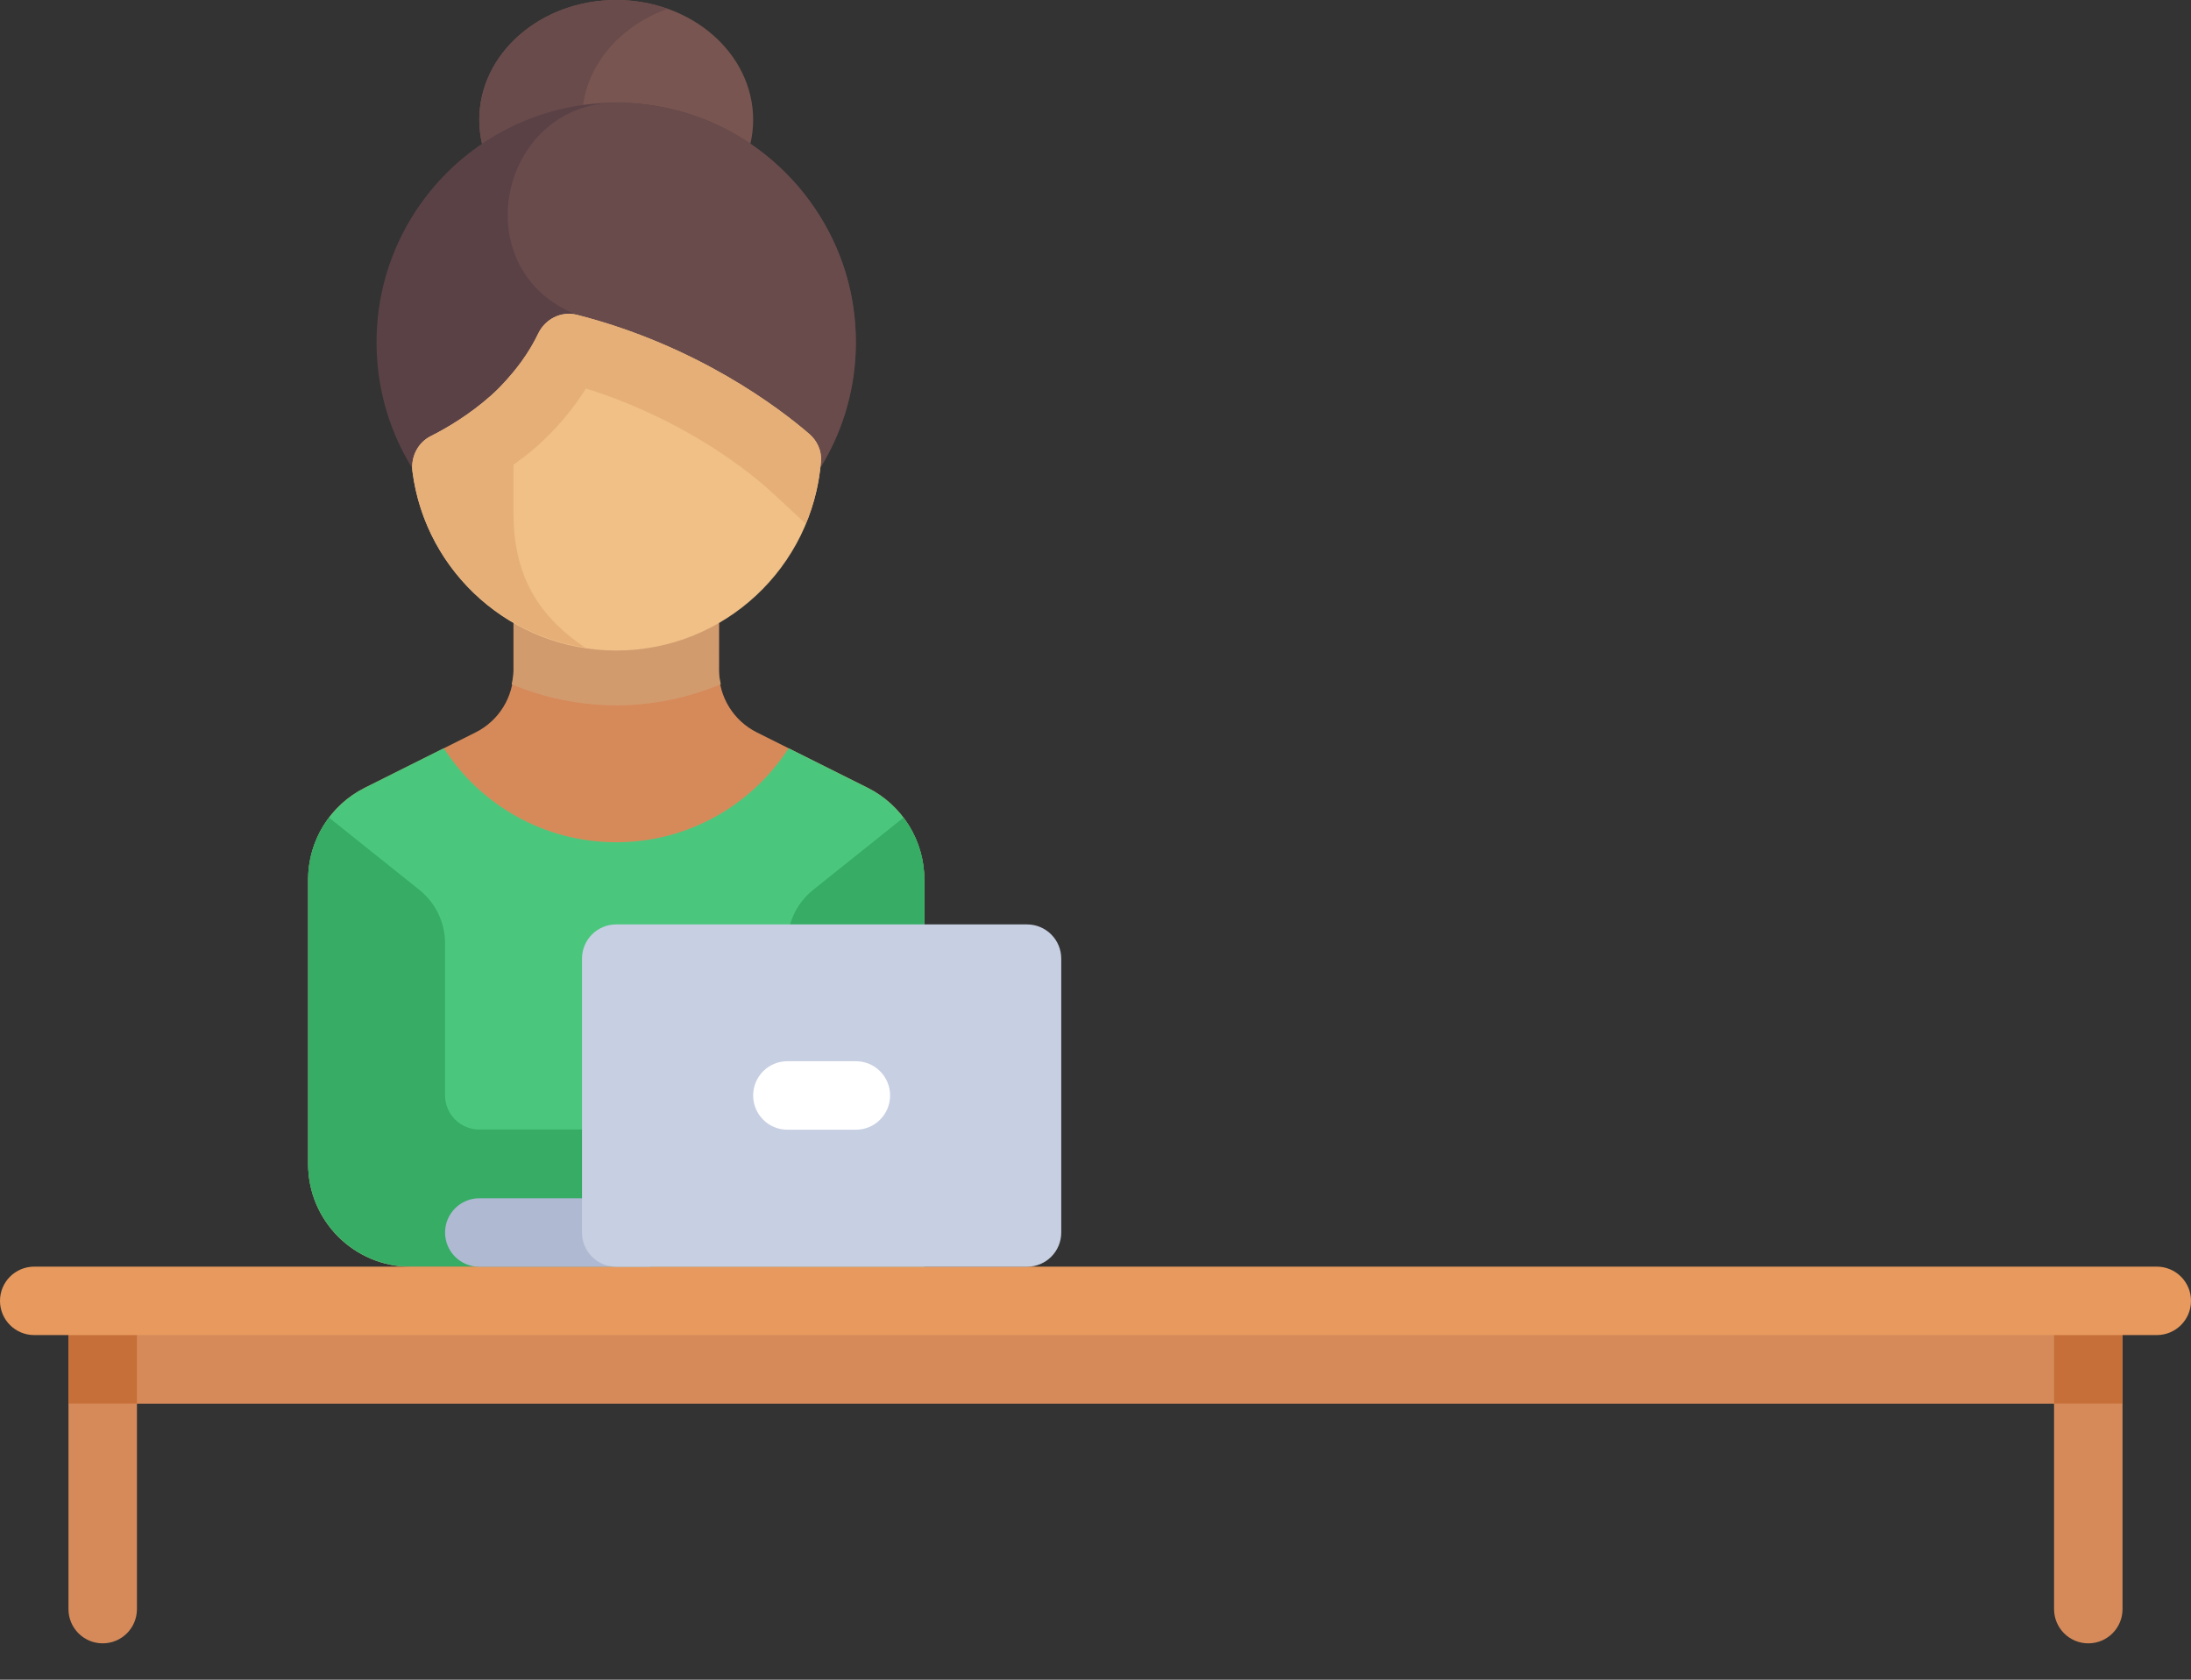 <svg width="60" height="46" viewBox="0 0 60 46" fill="none" xmlns="http://www.w3.org/2000/svg">
<rect x="0" y="0" width="60" height="46" fill="#333333" stroke="none"/>
<path d="M57.188 35.629H2.813V38.441H57.188V35.629Z" fill="#D68A5A"/>
<path d="M1.875 35.629V44.066C1.875 44.584 2.294 45.004 2.812 45.004C3.331 45.004 3.75 44.584 3.75 44.066V35.629H1.875Z" fill="#D68A5A"/>
<path d="M56.25 35.629V44.066C56.25 44.584 56.669 45.004 57.188 45.004C57.706 45.004 58.125 44.584 58.125 44.066V35.629H56.25Z" fill="#D68A5A"/>
<path d="M23.758 21.573L20.724 20.056C20.089 19.738 19.687 19.089 19.687 18.379L19.688 15.566H14.062V18.379C14.062 19.089 13.661 19.738 13.026 20.056L9.992 21.573C9.039 22.049 8.438 23.023 8.438 24.089V31.878C8.438 33.432 9.697 34.691 11.25 34.691H25.312V24.089C25.312 23.023 24.711 22.049 23.758 21.573Z" fill="#D68A5A"/>
<path d="M16.876 19.316C17.885 19.316 18.852 19.108 19.739 18.738C19.715 18.62 19.688 18.502 19.688 18.379L19.688 15.566H14.063V18.379C14.063 18.503 14.036 18.621 14.013 18.74C14.9 19.108 15.866 19.316 16.876 19.316Z" fill="#D29B6E"/>
<path d="M23.758 21.573L21.596 20.492C20.594 22.04 18.856 23.066 16.875 23.066C14.894 23.066 13.156 22.04 12.153 20.492L9.992 21.573C9.039 22.049 8.438 23.023 8.438 24.088V31.878C8.438 33.432 9.697 34.691 11.25 34.691H25.312V24.089C25.312 23.023 24.711 22.049 23.758 21.573Z" fill="#4BC77D"/>
<path d="M24.742 22.391C25.103 22.87 25.314 23.458 25.314 24.081V34.683H21.564V25.834C21.564 25.265 21.822 24.726 22.267 24.37L24.742 22.391Z" fill="#36AC65"/>
<path d="M12.188 29.995V25.835C12.188 25.265 11.93 24.726 11.485 24.37L9.01 22.391C8.649 22.87 8.438 23.458 8.438 24.081V31.87C8.438 33.424 9.698 34.683 11.251 34.683H16.876V30.933H13.126C12.608 30.933 12.188 30.513 12.188 29.995Z" fill="#36AC65"/>
<path d="M16.875 6.562C18.946 6.562 20.625 5.093 20.625 3.281C20.625 1.469 18.946 0 16.875 0C14.804 0 13.125 1.469 13.125 3.281C13.125 5.093 14.804 6.562 16.875 6.562Z" fill="#785550"/>
<path d="M15.938 3.281C15.938 1.905 16.908 0.731 18.281 0.243C17.846 0.089 17.373 0 16.875 0C14.804 0 13.125 1.469 13.125 3.281C13.125 5.093 14.804 6.562 16.875 6.562C17.373 6.562 17.846 6.474 18.281 6.319C16.908 5.832 15.938 4.658 15.938 3.281Z" fill="#694B4B"/>
<path d="M16.875 15.938C20.499 15.938 23.438 12.999 23.438 9.375C23.438 5.751 20.499 2.812 16.875 2.812C13.251 2.812 10.312 5.751 10.312 9.375C10.312 12.999 13.251 15.938 16.875 15.938Z" fill="#5A4146"/>
<path d="M23.376 8.465C23.015 5.791 20.966 3.555 18.331 2.973C17.851 2.867 17.378 2.815 16.916 2.813C13.772 2.793 12.722 7.134 15.549 8.511C15.7 8.585 15.797 8.618 15.797 8.618L19.063 14.531C19.063 14.531 19.933 14.591 20.811 14.618C22.625 13.254 23.715 10.978 23.376 8.465Z" fill="#694B4B"/>
<path d="M16.875 17.815C14.015 17.815 11.653 15.681 11.296 12.918C11.245 12.518 11.437 12.125 11.797 11.943C12.229 11.726 12.856 11.359 13.457 10.823C14.126 10.226 14.518 9.597 14.739 9.135C14.93 8.737 15.369 8.512 15.796 8.621C19.097 9.463 21.345 11.18 22.16 11.882C22.379 12.07 22.505 12.347 22.482 12.635C22.255 15.534 19.831 17.815 16.875 17.815Z" fill="#F0C087"/>
<path d="M22.16 11.882C21.345 11.181 19.097 9.463 15.796 8.621C15.369 8.512 14.93 8.737 14.739 9.135C14.572 9.485 14.294 9.931 13.883 10.386C13.883 10.386 13.882 10.388 13.882 10.389C13.754 10.533 13.618 10.678 13.457 10.823C12.856 11.359 12.229 11.726 11.797 11.944C11.437 12.125 11.245 12.518 11.296 12.918C11.617 15.399 13.559 17.359 16.022 17.736C14.899 16.972 14.062 15.937 14.062 14.065V12.728C14.275 12.571 14.489 12.414 14.705 12.222C15.226 11.757 15.681 11.219 16.046 10.64C18.571 11.428 20.283 12.741 20.932 13.299C21.11 13.454 21.55 13.861 22.066 14.345C22.288 13.81 22.435 13.238 22.482 12.635C22.505 12.347 22.379 12.07 22.16 11.882Z" fill="#E6AF78"/>
<path d="M3.75 35.625H1.875V38.438H3.75V35.625Z" fill="#C66F38"/>
<path d="M58.125 35.625H56.25V38.438H58.125V35.625Z" fill="#C66F38"/>
<path d="M59.062 36.562H0.938C0.419 36.562 0 36.143 0 35.625C0 35.107 0.419 34.688 0.938 34.688H59.062C59.581 34.688 60 35.107 60 35.625C60 36.143 59.581 36.562 59.062 36.562Z" fill="#E89A5E"/>
<path d="M17.812 34.691H13.125C12.607 34.691 12.188 34.272 12.188 33.754C12.188 33.236 12.607 32.816 13.125 32.816H17.812V34.691Z" fill="#AFB9D2"/>
<path d="M16.875 25.316H28.125C28.643 25.316 29.062 25.736 29.062 26.254V33.754C29.062 34.272 28.643 34.691 28.125 34.691H16.875C16.357 34.691 15.938 34.272 15.938 33.754V26.254C15.938 25.736 16.357 25.316 16.875 25.316Z" fill="#C7CFE2"/>
<path d="M23.438 30.938H21.562C21.044 30.938 20.625 30.518 20.625 30C20.625 29.482 21.044 29.062 21.562 29.062H23.438C23.956 29.062 24.375 29.482 24.375 30C24.375 30.518 23.956 30.938 23.438 30.938Z" fill="white"/>
</svg>

